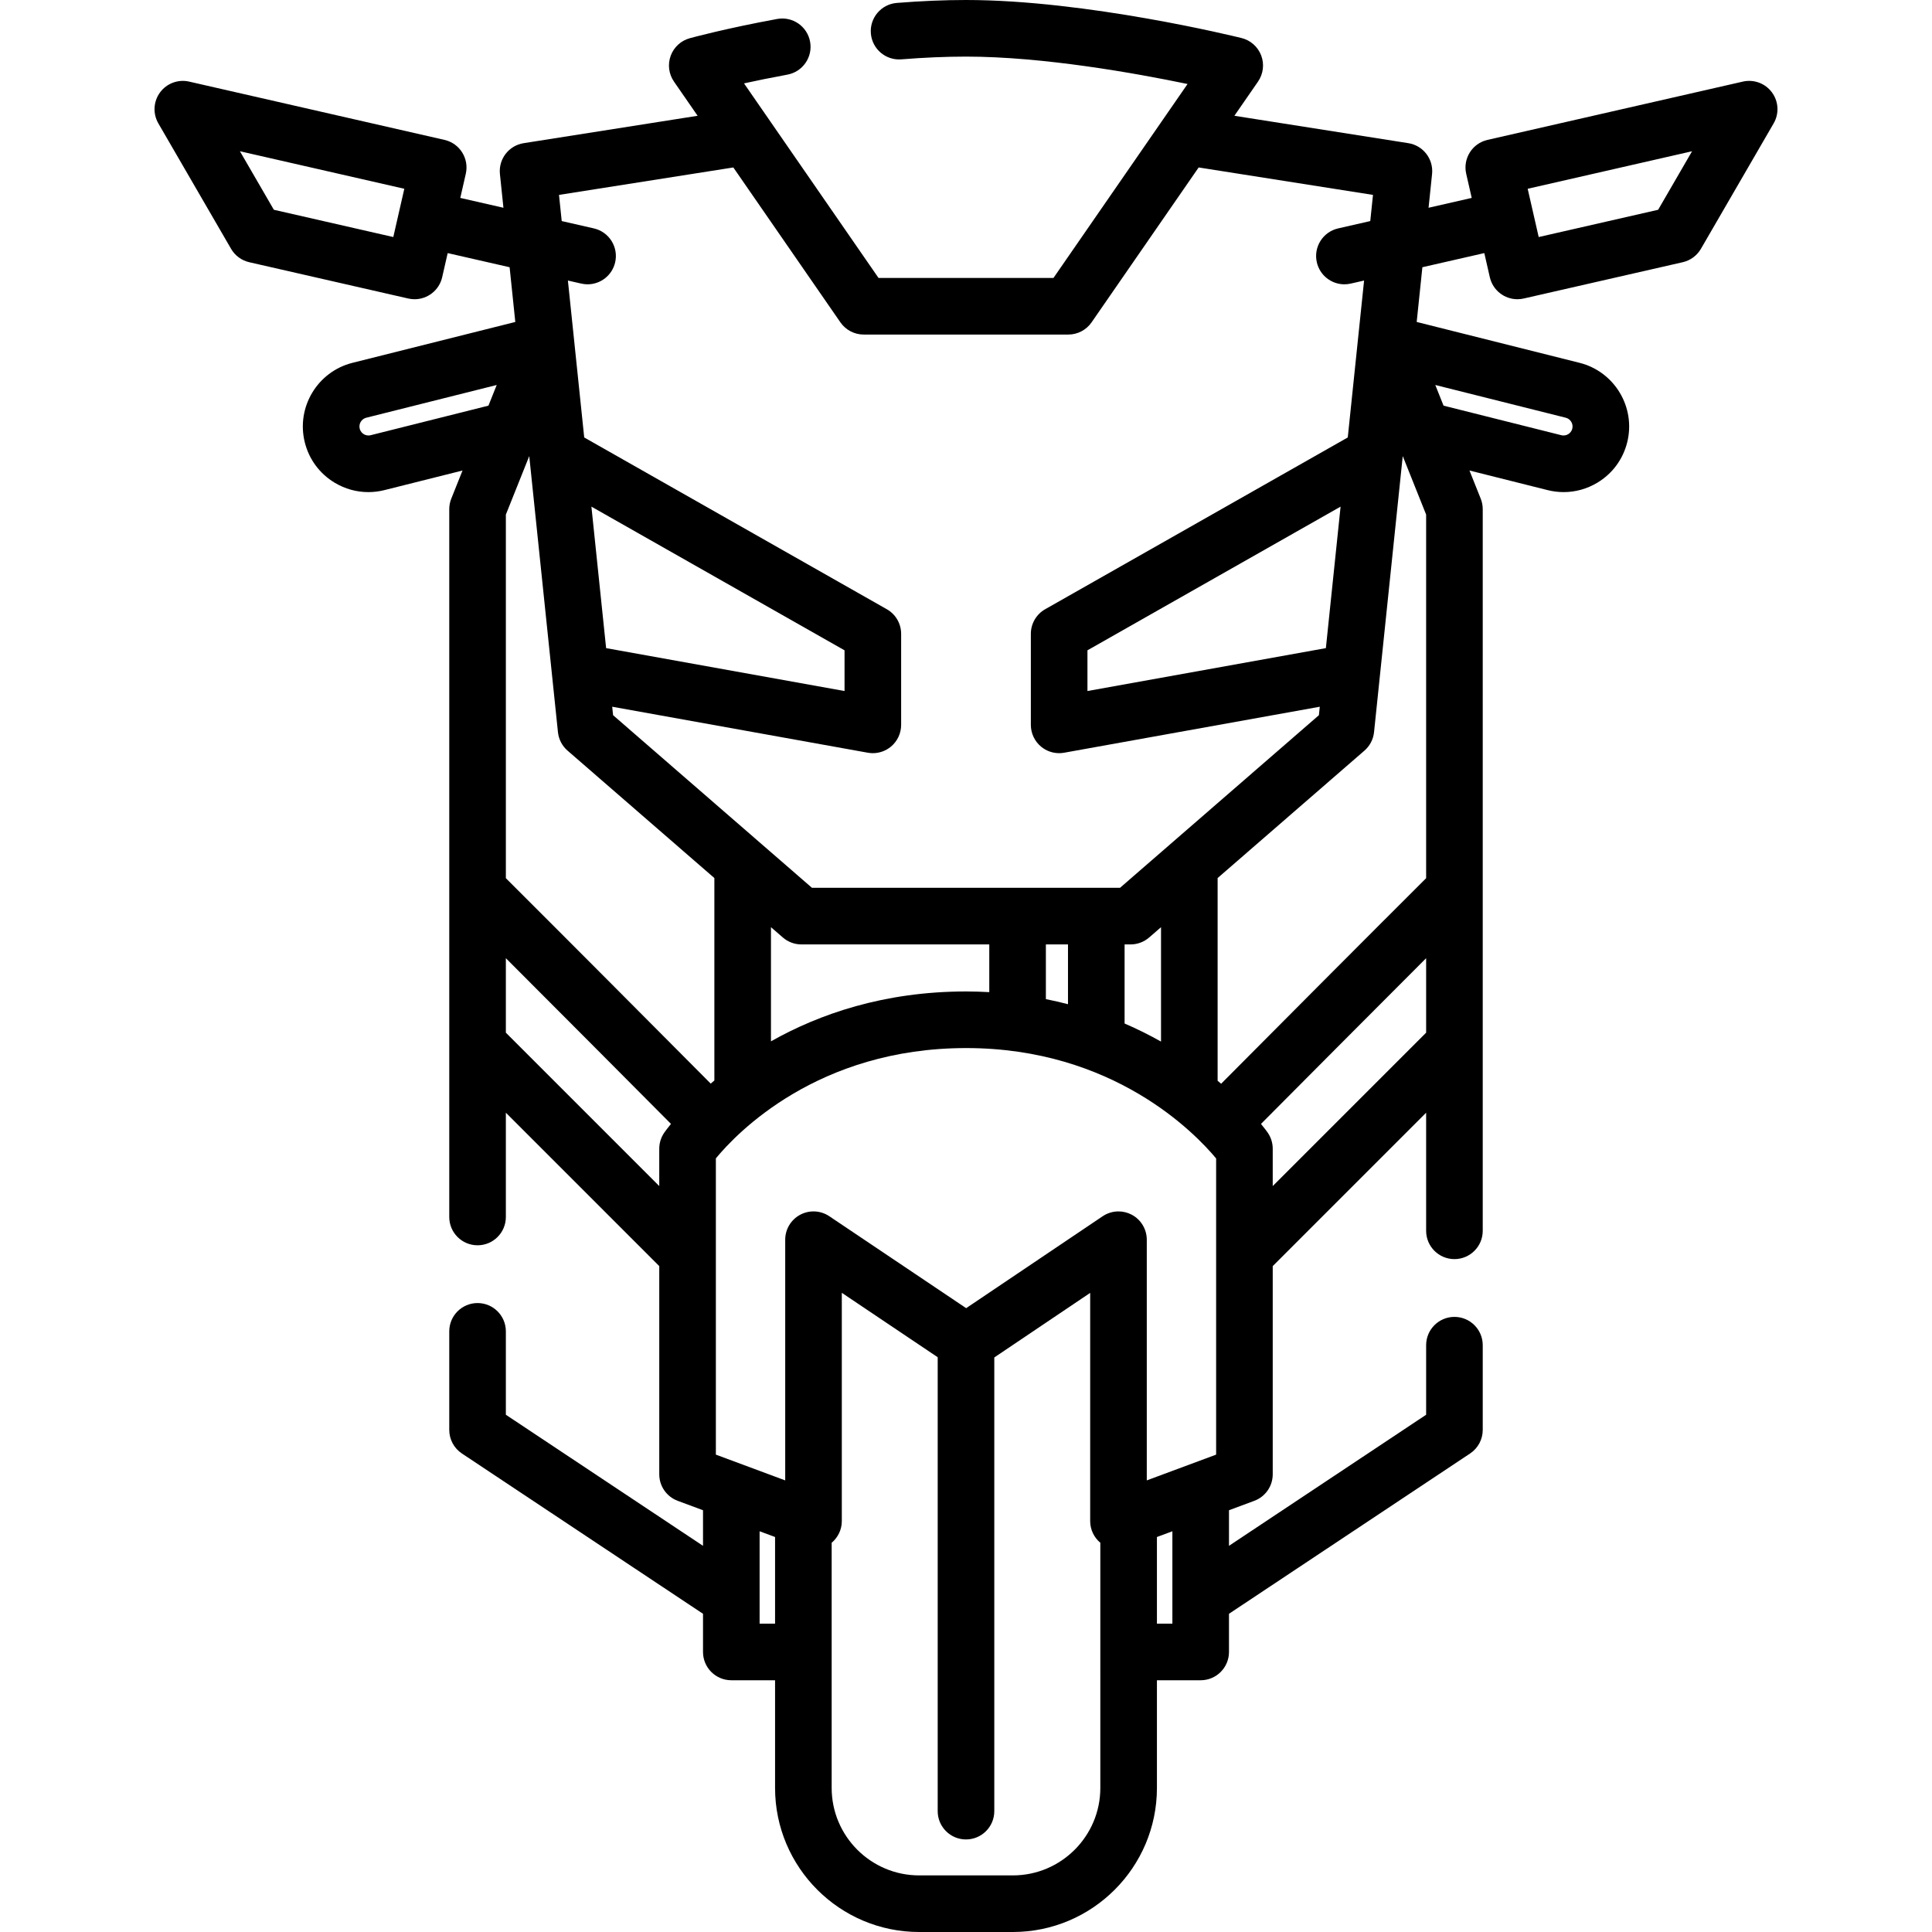 <?xml version="1.0" encoding="iso-8859-1"?>
<!-- Generator: Adobe Illustrator 19.0.0, SVG Export Plug-In . SVG Version: 6.00 Build 0)  -->
<svg version="1.1" id="Capa_1" xmlns="http://www.w3.org/2000/svg" xmlns:xlink="http://www.w3.org/1999/xlink" x="0px" y="0px"
	 viewBox="0 0 512 512" style="enable-background:new 0 0 512 512;" xml:space="preserve">
<g>
	<g>
		<path d="M469.586,24.487c-1.77-2.403-4.796-3.525-7.708-2.864l-67.677,15.45c-4.038,0.922-6.564,4.943-5.642,8.981l1.46,6.395
			l-11.435,2.61l0.929-8.934c0.412-3.967-2.353-7.564-6.293-8.184l-46.095-7.258l6.262-9.058c1.401-2.027,1.717-4.613,0.846-6.917
			c-0.872-2.305-2.82-4.035-5.212-4.627C327.358,9.67,287.955,0,255.999,0c-5.753,0-11.922,0.261-18.336,0.776
			c-4.129,0.331-7.208,3.947-6.876,8.076c0.331,4.129,3.945,7.201,8.076,6.876C244.879,15.245,250.645,15,255.999,15
			c20.449,0,44.968,4.405,58.714,7.26l-35.533,51.4h-46.362l-35.646-51.563c3.25-0.715,7.138-1.517,11.489-2.316
			c4.074-0.748,6.77-4.657,6.022-8.731c-0.748-4.074-4.659-6.771-8.732-6.022c-13.635,2.504-22.772,4.997-23.154,5.101
			c-2.344,0.643-4.231,2.383-5.063,4.668c-0.832,2.285-0.504,4.831,0.878,6.83l6.262,9.058l-46.095,7.258
			c-3.94,0.621-6.706,4.217-6.294,8.184l0.929,8.934l-11.434-2.61l1.46-6.395c0.922-4.039-1.604-8.06-5.642-8.981l-67.677-15.45
			c-2.909-0.663-5.937,0.461-7.708,2.864c-1.771,2.403-1.947,5.628-0.45,8.21L61.235,65.94c1.044,1.801,2.79,3.087,4.819,3.55
			l42.146,9.621c0.562,0.128,1.122,0.189,1.676,0.189c3.421,0,6.511-2.356,7.305-5.832l1.46-6.395l16.411,3.747l1.508,14.504
			L93.412,96.151c-9.3,2.334-14.967,11.799-12.633,21.099c1.13,4.505,3.947,8.301,7.933,10.687c2.735,1.638,5.795,2.477,8.902,2.477
			c1.42,0,2.85-0.176,4.263-0.53l20.697-5.193l-2.98,7.457c-0.354,0.886-0.536,1.83-0.536,2.784v187.581c0,4.142,3.358,7.5,7.5,7.5
			c4.142,0,7.5-3.358,7.5-7.5V294.88l40.653,40.653v55.171c0,3.135,1.949,5.939,4.888,7.03l6.706,2.492v9.431l-52.247-34.735v-22.1
			c0-4.142-3.358-7.5-7.5-7.5c-4.142,0-7.5,3.358-7.5,7.5v26.12c0,2.511,1.257,4.855,3.348,6.246l63.899,42.482v10.114
			c0,4.142,3.358,7.5,7.5,7.5H205.4v28.537c0,21.052,17.127,38.179,38.179,38.179h24.84c21.052,0,38.179-17.127,38.179-38.179
			v-28.537h11.595c4.142,0,7.5-3.358,7.5-7.5V427.67l63.9-42.482c2.091-1.39,3.348-3.734,3.348-6.246v-22.453
			c0-4.142-3.358-7.5-7.5-7.5c-4.142,0-7.5,3.358-7.5,7.5v18.433l-52.247,34.735v-9.431l6.706-2.492
			c2.939-1.092,4.888-3.896,4.888-7.03v-55.171l40.653-40.653v31.298c0,4.142,3.358,7.5,7.5,7.5c4.142,0,7.5-3.358,7.5-7.5V134.93
			c0-0.954-0.182-1.898-0.536-2.784l-2.98-7.456l20.697,5.193c1.413,0.354,2.843,0.53,4.264,0.53c3.107,0,6.167-0.84,8.902-2.477
			c3.985-2.386,6.802-6.182,7.933-10.687c2.334-9.3-3.333-18.765-12.634-21.099l-43.148-10.827l1.508-14.504l16.411-3.747
			l1.46,6.395c0.794,3.476,3.884,5.832,7.305,5.832c0.553,0,1.114-0.061,1.676-0.189l42.146-9.621
			c2.03-0.463,3.775-1.749,4.819-3.55l19.273-33.243C471.533,30.114,471.357,26.89,469.586,24.487z M104.227,62.818l-31.652-7.226
			l-8.992-15.51l43.564,9.945L104.227,62.818z M129.444,107.502l-31.218,7.833c-0.837,0.209-1.492-0.078-1.809-0.268
			c-0.317-0.189-0.88-0.633-1.09-1.468c-0.321-1.278,0.458-2.578,1.735-2.899l34.57-8.674L129.444,107.502z M414.935,110.7
			c1.278,0.321,2.057,1.621,1.736,2.899c-0.21,0.835-0.773,1.278-1.09,1.468c-0.317,0.19-0.975,0.476-1.809,0.268l-31.217-7.833
			l-2.189-5.476L414.935,110.7z M194.34,44.378l28.375,41.046c1.4,2.026,3.707,3.235,6.169,3.235h54.229
			c2.463,0,4.769-1.209,6.169-3.235l28.375-41.046l46.199,7.274l-0.721,6.934l-8.52,1.945c-4.038,0.922-6.564,4.943-5.643,8.982
			c0.794,3.476,3.884,5.832,7.305,5.832c0.553,0,1.114-0.062,1.676-0.189l3.543-0.809l-4.323,41.584l-80.191,45.521
			c-2.347,1.332-3.797,3.823-3.797,6.522v24.125c0,2.222,0.985,4.329,2.689,5.754c1.36,1.137,3.066,1.746,4.811,1.746
			c0.442,0,0.886-0.039,1.328-0.119l67.742-12.187l-0.233,2.243l-52.707,45.746h-81.634l-52.708-45.746l-0.233-2.244l67.742,12.188
			c0.442,0.08,0.886,0.119,1.328,0.119c1.745,0,3.451-0.609,4.811-1.746c1.704-1.425,2.689-3.532,2.689-5.754v-24.125
			c0-2.699-1.45-5.19-3.797-6.522l-80.191-45.521l-4.323-41.585l3.543,0.809c0.562,0.128,1.123,0.189,1.676,0.189
			c3.421,0,6.512-2.356,7.305-5.832c0.922-4.039-1.605-8.06-5.643-8.982l-8.52-1.945l-0.721-6.934L194.34,44.378z M355.269,134.261
			l-3.898,37.501l-63.185,11.367V172.34L355.269,134.261z M307.683,245.712v30.321c-2.975-1.684-6.199-3.298-9.654-4.791v-20.96
			h1.587c1.806,0,3.552-0.652,4.916-1.836L307.683,245.712z M283.029,250.282v15.844c-1.907-0.491-3.848-0.954-5.86-1.349v-14.495
			H283.029z M262.169,250.282v12.645c-2.003-0.108-4.035-0.18-6.122-0.18c-21.8,0-38.972,6.013-51.732,13.218v-30.253l3.15,2.734
			c1.364,1.184,3.11,1.836,4.916,1.836H262.169z M160.627,171.762l-3.898-37.501l67.083,38.08v10.789L160.627,171.762z
			 M176.064,300.123c-0.881,1.26-1.354,2.76-1.354,4.298v9.899l-40.653-40.653v-19.736c14.243,14.25,31.625,31.713,43.758,43.915
			C176.797,299.097,176.206,299.92,176.064,300.123z M189.315,232.759v53.583c-0.329,0.276-0.65,0.549-0.967,0.822
			c-15.391-15.478-39.151-39.345-54.29-54.434v-96.357l6.198-15.506l7.606,73.167c0.197,1.894,1.106,3.641,2.544,4.889
			l38.913,33.773C189.318,232.717,189.315,232.738,189.315,232.759z M205.4,430.284h-4.095V405.8l4.095,1.522V430.284z
			 M291.598,473.821c0,12.781-10.398,23.179-23.179,23.179h-24.84c-12.781,0-23.179-10.398-23.179-23.179v-64.974
			c1.691-1.417,2.689-3.511,2.689-5.74v-60.496l25.41,17.069v120.293c0,4.142,3.358,7.5,7.5,7.5s7.5-3.358,7.5-7.5V359.74
			l25.41-17.11v60.478c0,2.229,0.998,4.323,2.689,5.74V473.821z M310.693,430.284h-4.095v-22.962l4.095-1.522V430.284z
			 M303.909,392.319v-63.782c0-2.772-1.529-5.318-3.977-6.621c-1.105-0.588-2.315-0.879-3.523-0.879
			c-1.467,0-2.928,0.43-4.189,1.279l-36.177,24.36l-36.271-24.365c-2.3-1.545-5.265-1.696-7.71-0.393
			c-2.445,1.303-3.973,3.848-3.973,6.619v63.782l-18.378-6.829v-78.51c5.452-6.624,26.949-29.232,66.336-29.232
			c39.066,0,60.74,22.636,66.24,29.253v78.489h0L303.909,392.319z M377.941,273.667L377.941,273.667l-40.654,40.653v-9.899
			c0-1.553-0.482-3.068-1.38-4.336c-0.142-0.201-0.726-1.005-1.733-2.231c12.151-12.219,29.515-29.665,43.767-43.923V273.667z
			 M377.94,136.374v96.357c-15.195,15.143-38.914,38.971-54.328,54.47c-0.304-0.26-0.615-0.523-0.93-0.786v-53.657
			c0-0.021-0.003-0.042-0.003-0.063l38.912-33.773c1.438-1.248,2.347-2.995,2.544-4.889l7.607-73.167L377.94,136.374z
			 M439.423,55.593l-31.652,7.226l-2.92-12.791l43.564-9.945L439.423,55.593z"/>
	</g>
</g>
<g>
</g>
<g>
</g>
<g>
</g>
<g>
</g>
<g>
</g>
<g>
</g>
<g>
</g>
<g>
</g>
<g>
</g>
<g>
</g>
<g>
</g>
<g>
</g>
<g>
</g>
<g>
</g>
<g>
</g>
</svg>
